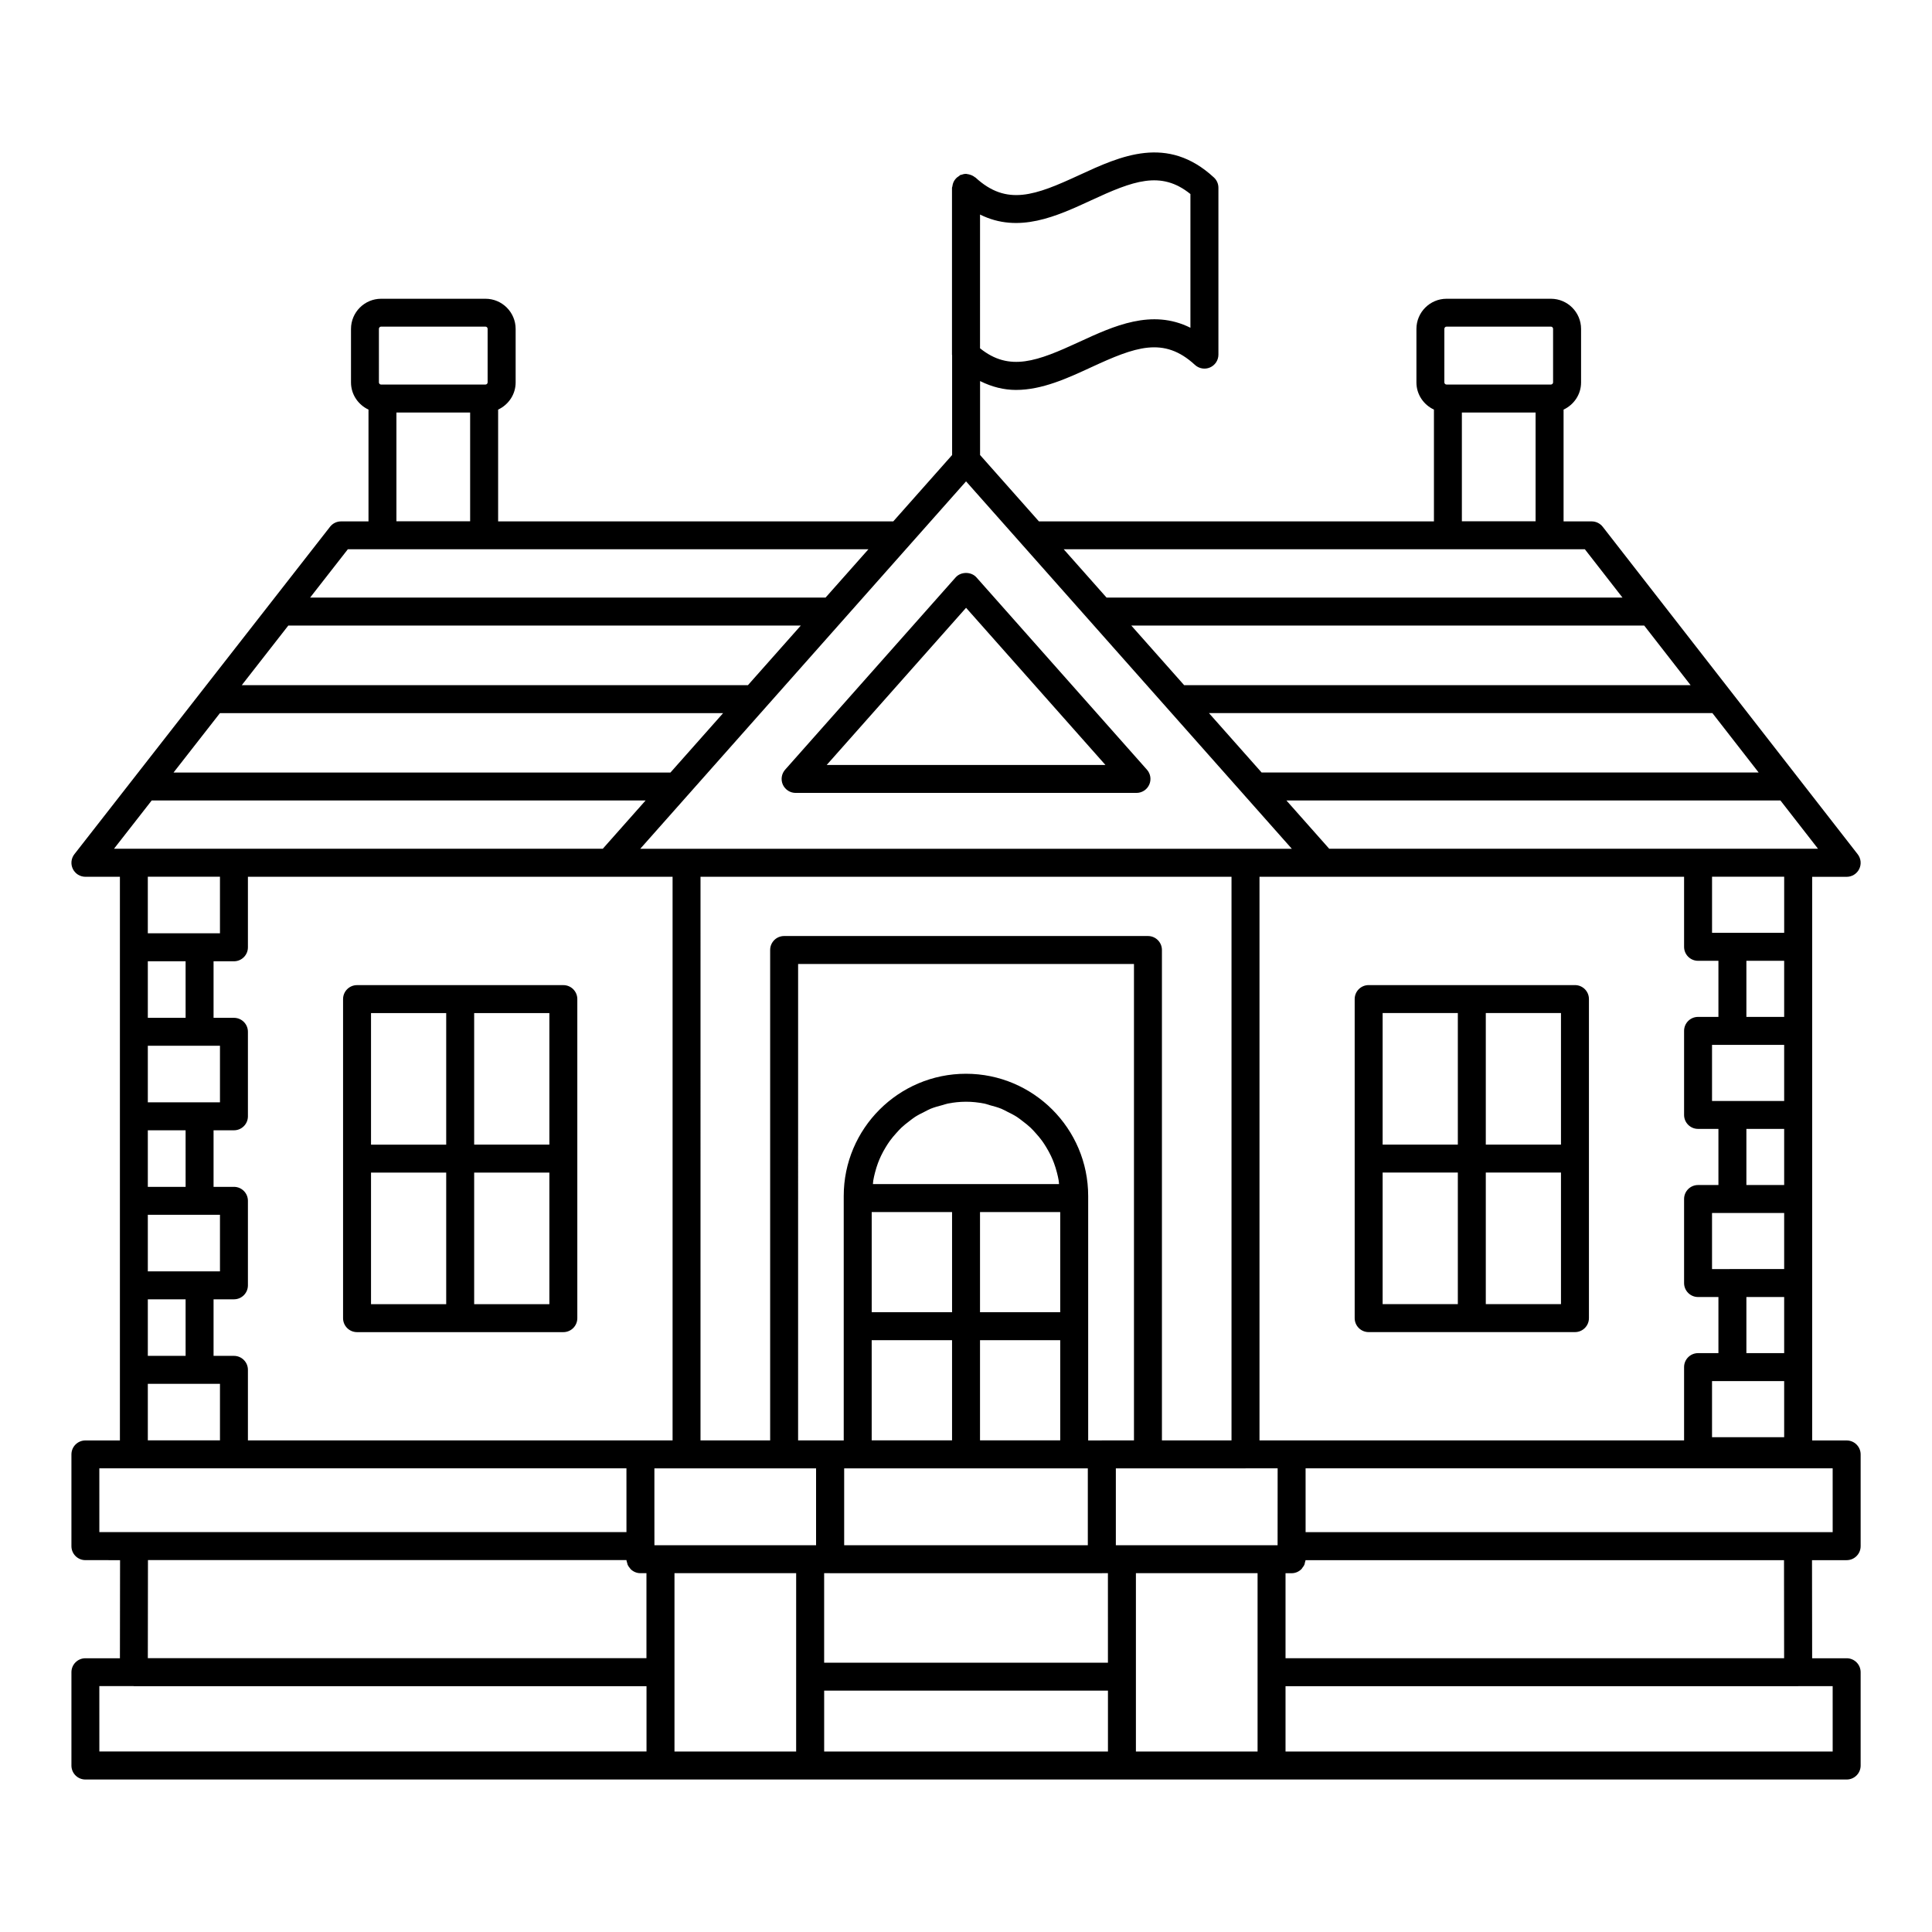 <?xml version="1.0" encoding="UTF-8"?>
<!-- Uploaded to: ICON Repo, www.iconrepo.com, Generator: ICON Repo Mixer Tools -->
<svg fill="#000000" width="800px" height="800px" version="1.1" viewBox="144 144 512 512" xmlns="http://www.w3.org/2000/svg">
 <g>
  <path d="m561.38 405.06h-54.672c-2.047 0-3.703 1.656-3.703 3.703v84.555c0 2.047 1.656 3.703 3.703 3.703h54.672c2.047 0 3.703-1.656 3.703-3.703v-84.555c0.004-2.047-1.652-3.703-3.703-3.703zm-3.703 42.273h-19.926v-34.867h19.926zm-27.336-34.863v34.867l-19.93-0.004v-34.867zm-19.93 42.273h19.93v34.871h-19.93zm27.34 34.871v-34.871h19.926v34.871z"/>
  <path d="m354.85 354.13h90.328c1.457 0 2.781-0.855 3.379-2.184 0.598-1.328 0.363-2.887-0.609-3.977l-45.164-50.938c-1.402-1.59-4.137-1.59-5.543 0l-45.168 50.938c-0.969 1.09-1.203 2.648-0.609 3.977 0.605 1.328 1.93 2.184 3.387 2.184zm45.168-49.059 36.93 41.648h-73.859z"/>
  <path d="m166.62 615.59h152.41 0.004 0.004 39.652 0.008 0.008 274.68c2.047 0 3.703-1.656 3.703-3.703v-24.73c0-2.047-1.656-3.703-3.703-3.703h-9.148l-0.035-25.996h9.184c2.047 0 3.703-1.656 3.703-3.703v-24.316c0-2.047-1.656-3.703-3.703-3.703h-9.145v-149.37h9.145c1.418 0 2.707-0.809 3.328-2.078 0.621-1.273 0.465-2.785-0.406-3.902l-67.566-86.781c-0.703-0.902-1.781-1.43-2.922-1.43h-7.457v-29.625c2.719-1.277 4.637-3.996 4.637-7.195v-14.188c0-4.406-3.586-7.992-7.988-7.992h-27.656c-4.402 0-7.988 3.586-7.988 7.992v14.188c0 3.199 1.918 5.922 4.641 7.195v29.621l-104.69-0.004-15.59-17.582v-19.598c3.199 1.59 6.383 2.352 9.523 2.352 6.922 0 13.641-3.106 19.891-5.992 11.668-5.387 19.234-8.301 27.531-0.641 1.082 0.996 2.664 1.262 3.996 0.672 1.348-0.59 2.223-1.922 2.223-3.394v-44.227c0-1.035-0.43-2.019-1.191-2.719-12.352-11.418-24.738-5.691-35.668-0.645-11.66 5.387-19.227 8.309-27.531 0.645-0.047-0.043-0.113-0.039-0.16-0.078-0.414-0.34-0.898-0.57-1.434-0.707-0.203-0.055-0.379-0.098-0.586-0.117-0.105-0.008-0.195-0.062-0.301-0.062-0.461 0-0.895 0.109-1.305 0.262-0.07 0.027-0.145-0.004-0.211 0.027-0.125 0.055-0.18 0.184-0.297 0.25-0.395 0.227-0.738 0.512-1.023 0.863-0.156 0.191-0.281 0.371-0.398 0.59-0.211 0.398-0.336 0.836-0.391 1.305-0.012 0.141-0.109 0.25-0.109 0.387v44.234c0 0.055 0.031 0.102 0.031 0.156v26.441l-15.59 17.582h-104.72v-29.621c2.723-1.273 4.641-4 4.641-7.195v-14.188c0-4.406-3.586-7.992-7.988-7.992h-27.656c-4.402 0-7.988 3.586-7.988 7.992v14.188c0 3.195 1.918 5.918 4.637 7.195v29.625h-7.273c-1.141 0-2.219 0.523-2.918 1.426l-67.75 86.773c-0.871 1.113-1.031 2.629-0.41 3.902 0.617 1.273 1.914 2.082 3.328 2.082h9.145v149.38l-9.145-0.004c-2.047 0-3.703 1.656-3.703 3.703v24.316c0 2.047 1.656 3.703 3.703 3.703l9.184 0.004-0.035 25.996h-9.148c-2.047 0-3.703 1.656-3.703 3.703v24.73c0 2.047 1.656 3.703 3.703 3.703zm26.57-112.27h-10.016v-14.988h10.012zm3.703-22.398h-13.719v-14.984h19.121v14.988zm-3.703-22.395h-10.016v-14.988h10.012zm3.703-22.398h-13.719v-14.988h19.121v14.988zm-3.703-22.395h-10.016v-14.984h10.012zm3.703 96.996h5.402v14.984h-19.121v-14.984zm9.105-7.41h-5.402v-14.988h5.402c2.047 0 3.703-1.656 3.703-3.703v-22.398c0-2.047-1.656-3.703-3.703-3.703h-5.402v-14.988h5.402c2.047 0 3.703-1.656 3.703-3.703v-22.398c0-2.047-1.656-3.703-3.703-3.703h-5.402v-14.984h5.402c2.047 0 3.703-1.656 3.703-3.703v-18.691h112.54v149.37l-112.54-0.004v-18.699c0-2.047-1.656-3.703-3.703-3.703zm-3.715-170.33h133.35l-13.961 15.742-131.68-0.004zm18.121-23.211h135.82l-14.012 15.797-134.14 0.004zm164.75-21.453 14.859-16.758 14.855 16.754 71.484 80.621h-12.281l-148.13-0.004h-12.27l69.344-78.199zm206.88 37.254h-134.22l-14.008-15.797h135.93zm1.969 73.043h5.398v14.867h-5.398c-2.047 0-3.703 1.656-3.703 3.703v22.273c0 2.047 1.656 3.703 3.703 3.703h5.398v14.867l-5.398 0.008c-2.047 0-3.703 1.656-3.703 3.703v22.273c0 2.047 1.656 3.703 3.703 3.703h5.398v14.867l-5.398 0.004c-2.047 0-3.703 1.656-3.703 3.703v19.418l-112.52 0.004v-149.37h112.52v18.57c0 2.047 1.656 3.703 3.703 3.703zm3.703 126.25v-14.863h19.117v14.863zm5.398-103.97h13.719v14.863h-13.719l-5.398 0.004v-14.863zm3.707 22.273h10.012v14.867h-10.012zm-3.707 22.277h13.719v14.863h-13.719l-5.398 0.004v-14.863zm3.707 22.273h10.012v14.867h-10.012zm10.012-74.234h-10.012v-14.867h10.012zm-179.21 171.14h-75.207v-23.723h1.496c0.023 0 0.047 0.016 0.07 0.016h72.012c0.023 0 0.047-0.016 0.07-0.016h1.555zm-118.58-31.129h-1.605l-0.008-11.926v-8.445h42.848v20.371zm116.97-27.781c-0.02 0-0.035 0.012-0.055 0.012h-3.57v-64.785c0-17.859-14.527-32.391-32.391-32.391-17.859 0-32.391 14.527-32.391 32.391v64.785h-3.539c-0.02 0-0.035-0.012-0.055-0.012h-8.496l0.004-126.25h89.004v126.25zm-31.168-89.262c0.52 0.102 1.004 0.297 1.512 0.434 1.023 0.273 2.051 0.547 3.019 0.941 0.566 0.23 1.086 0.539 1.633 0.809 0.852 0.422 1.703 0.844 2.496 1.355 0.535 0.344 1.023 0.75 1.531 1.133 0.723 0.551 1.438 1.105 2.094 1.727 0.477 0.449 0.906 0.938 1.344 1.426 0.594 0.656 1.168 1.332 1.691 2.047 0.391 0.539 0.75 1.105 1.098 1.676 0.457 0.75 0.879 1.516 1.258 2.312 0.293 0.617 0.559 1.246 0.801 1.891 0.309 0.82 0.562 1.668 0.785 2.527 0.176 0.68 0.34 1.363 0.457 2.066 0.055 0.324 0.059 0.664 0.102 0.996h-49.324c0.043-0.328 0.047-0.668 0.102-0.996 0.117-0.703 0.281-1.383 0.457-2.066 0.223-0.859 0.477-1.707 0.785-2.527 0.242-0.645 0.508-1.273 0.801-1.891 0.379-0.797 0.801-1.566 1.258-2.312 0.348-0.57 0.703-1.133 1.098-1.676 0.523-0.719 1.098-1.391 1.691-2.047 0.438-0.484 0.871-0.973 1.344-1.426 0.656-0.621 1.371-1.18 2.094-1.727 0.504-0.383 0.996-0.789 1.531-1.133 0.793-0.512 1.645-0.934 2.496-1.355 0.543-0.27 1.066-0.578 1.633-0.809 0.969-0.395 1.996-0.668 3.019-0.941 0.508-0.133 0.992-0.328 1.512-0.434 1.57-0.309 3.188-0.488 4.848-0.488 1.648-0.004 3.266 0.176 4.836 0.488zm27.449 117.04h-64.57v-20.359h64.57zm-35.977-88.297v26.547h-21.297v-26.547zm-21.301 33.957h21.297v26.547h-21.297zm28.707 0h21.254v26.547h-21.254zm21.254-7.41h-21.254v-26.547h21.254zm-95.324-115.4h140.72v149.37h-18.441v-129.96c0-2.047-1.656-3.703-3.703-3.703h-96.418c-2.047 0-3.703 1.656-3.703 3.703v129.96h-18.457zm111.68 177.15h-1.613v-20.371h8.508 0.004 25.852c0.004 0 0.008-0.004 0.016-0.004h8.496l-0.012 20.375zm23.062-220.52h133.42l12.254 15.742h-131.72zm-109.4 275.19h-32.242v-47.262h32.246zm7.426-16.133h75.207v16.133h-75.207zm82.617-3.703v-27.426h32.242v47.262h-32.242zm184.65 19.836h-145v-17.309h135.85c0.023 0 0.047-0.016 0.074-0.016h9.074zm-145-24.73v-22.52h1.605c1.012 0 1.914-0.41 2.582-1.066 0.012-0.012 0.031-0.016 0.043-0.027 0.105-0.105 0.152-0.246 0.242-0.359 0.188-0.238 0.379-0.473 0.504-0.754 0.098-0.219 0.125-0.453 0.18-0.688 0.043-0.191 0.137-0.367 0.148-0.57h126.8l0.027 25.988zm145-33.406h-139.68l-0.004-16.91h139.68zm-12.852-158.83h-19.117v-14.863h19.117zm3.703-22.273h-124.27l-11.352-12.805h130.92l9.969 12.805zm-93.758-137.79c0-0.32 0.262-0.582 0.578-0.582h27.656c0.32 0 0.578 0.262 0.578 0.582v14.188c0 0.32-0.262 0.578-0.578 0.578h-27.66c-0.32 0-0.578-0.262-0.578-0.578zm4.641 22.176h19.535v28.828h-19.535zm-3.703 36.238h36.293l9.969 12.805h-136.73l-11.352-12.805zm-94.574-92.457c11.098-5.133 18.492-8.027 26.34-1.676v35.438c-10.242-5.125-20.348-0.453-29.449 3.742-11.094 5.121-18.484 8-26.309 1.695l0.004-35.445c10.238 5.117 20.332 0.441 29.414-3.754zm-188.72 34.043c0-0.32 0.262-0.582 0.578-0.582h27.656c0.32 0 0.578 0.262 0.578 0.582v14.188c0 0.32-0.262 0.578-0.578 0.578h-0.359l-26.941 0.004h-0.355c-0.32 0-0.578-0.262-0.578-0.578zm4.641 22.176h19.535v28.828l-19.535 0.004zm-12.871 36.238h137.96l-11.355 12.805h-136.6zm-51.977 66.57h130.89l-11.355 12.805-97.746-0.004h-31.785zm18.086 20.211v14.988h-19.121v-14.988zm-31.969 156.78h139.69l0.004 8.453v8.453l-139.69 0.004zm12.887 24.324h126.8c0.02 0.281 0.129 0.531 0.207 0.793 0.047 0.152 0.055 0.316 0.121 0.461 0.148 0.332 0.363 0.613 0.598 0.887 0.066 0.078 0.109 0.176 0.184 0.25 0.668 0.66 1.578 1.078 2.59 1.078h1.605v22.52l-132.14 0.004zm-12.887 33.398h9.074c0.023 0 0.047 0.016 0.074 0.016h135.86v17.309h-145z"/>
  <path d="m238.62 497.03h54.672c2.047 0 3.703-1.656 3.703-3.703v-84.555c0-2.047-1.656-3.703-3.703-3.703h-54.672c-2.047 0-3.703 1.656-3.703 3.703v84.555c-0.004 2.047 1.656 3.703 3.703 3.703zm3.703-42.281h19.926v34.871h-19.926zm27.336 34.871v-34.871h19.93v34.871zm19.93-42.281h-19.93v-34.867h19.93zm-27.34-34.863v34.867h-19.926v-34.867z"/>
 </g>
</svg>